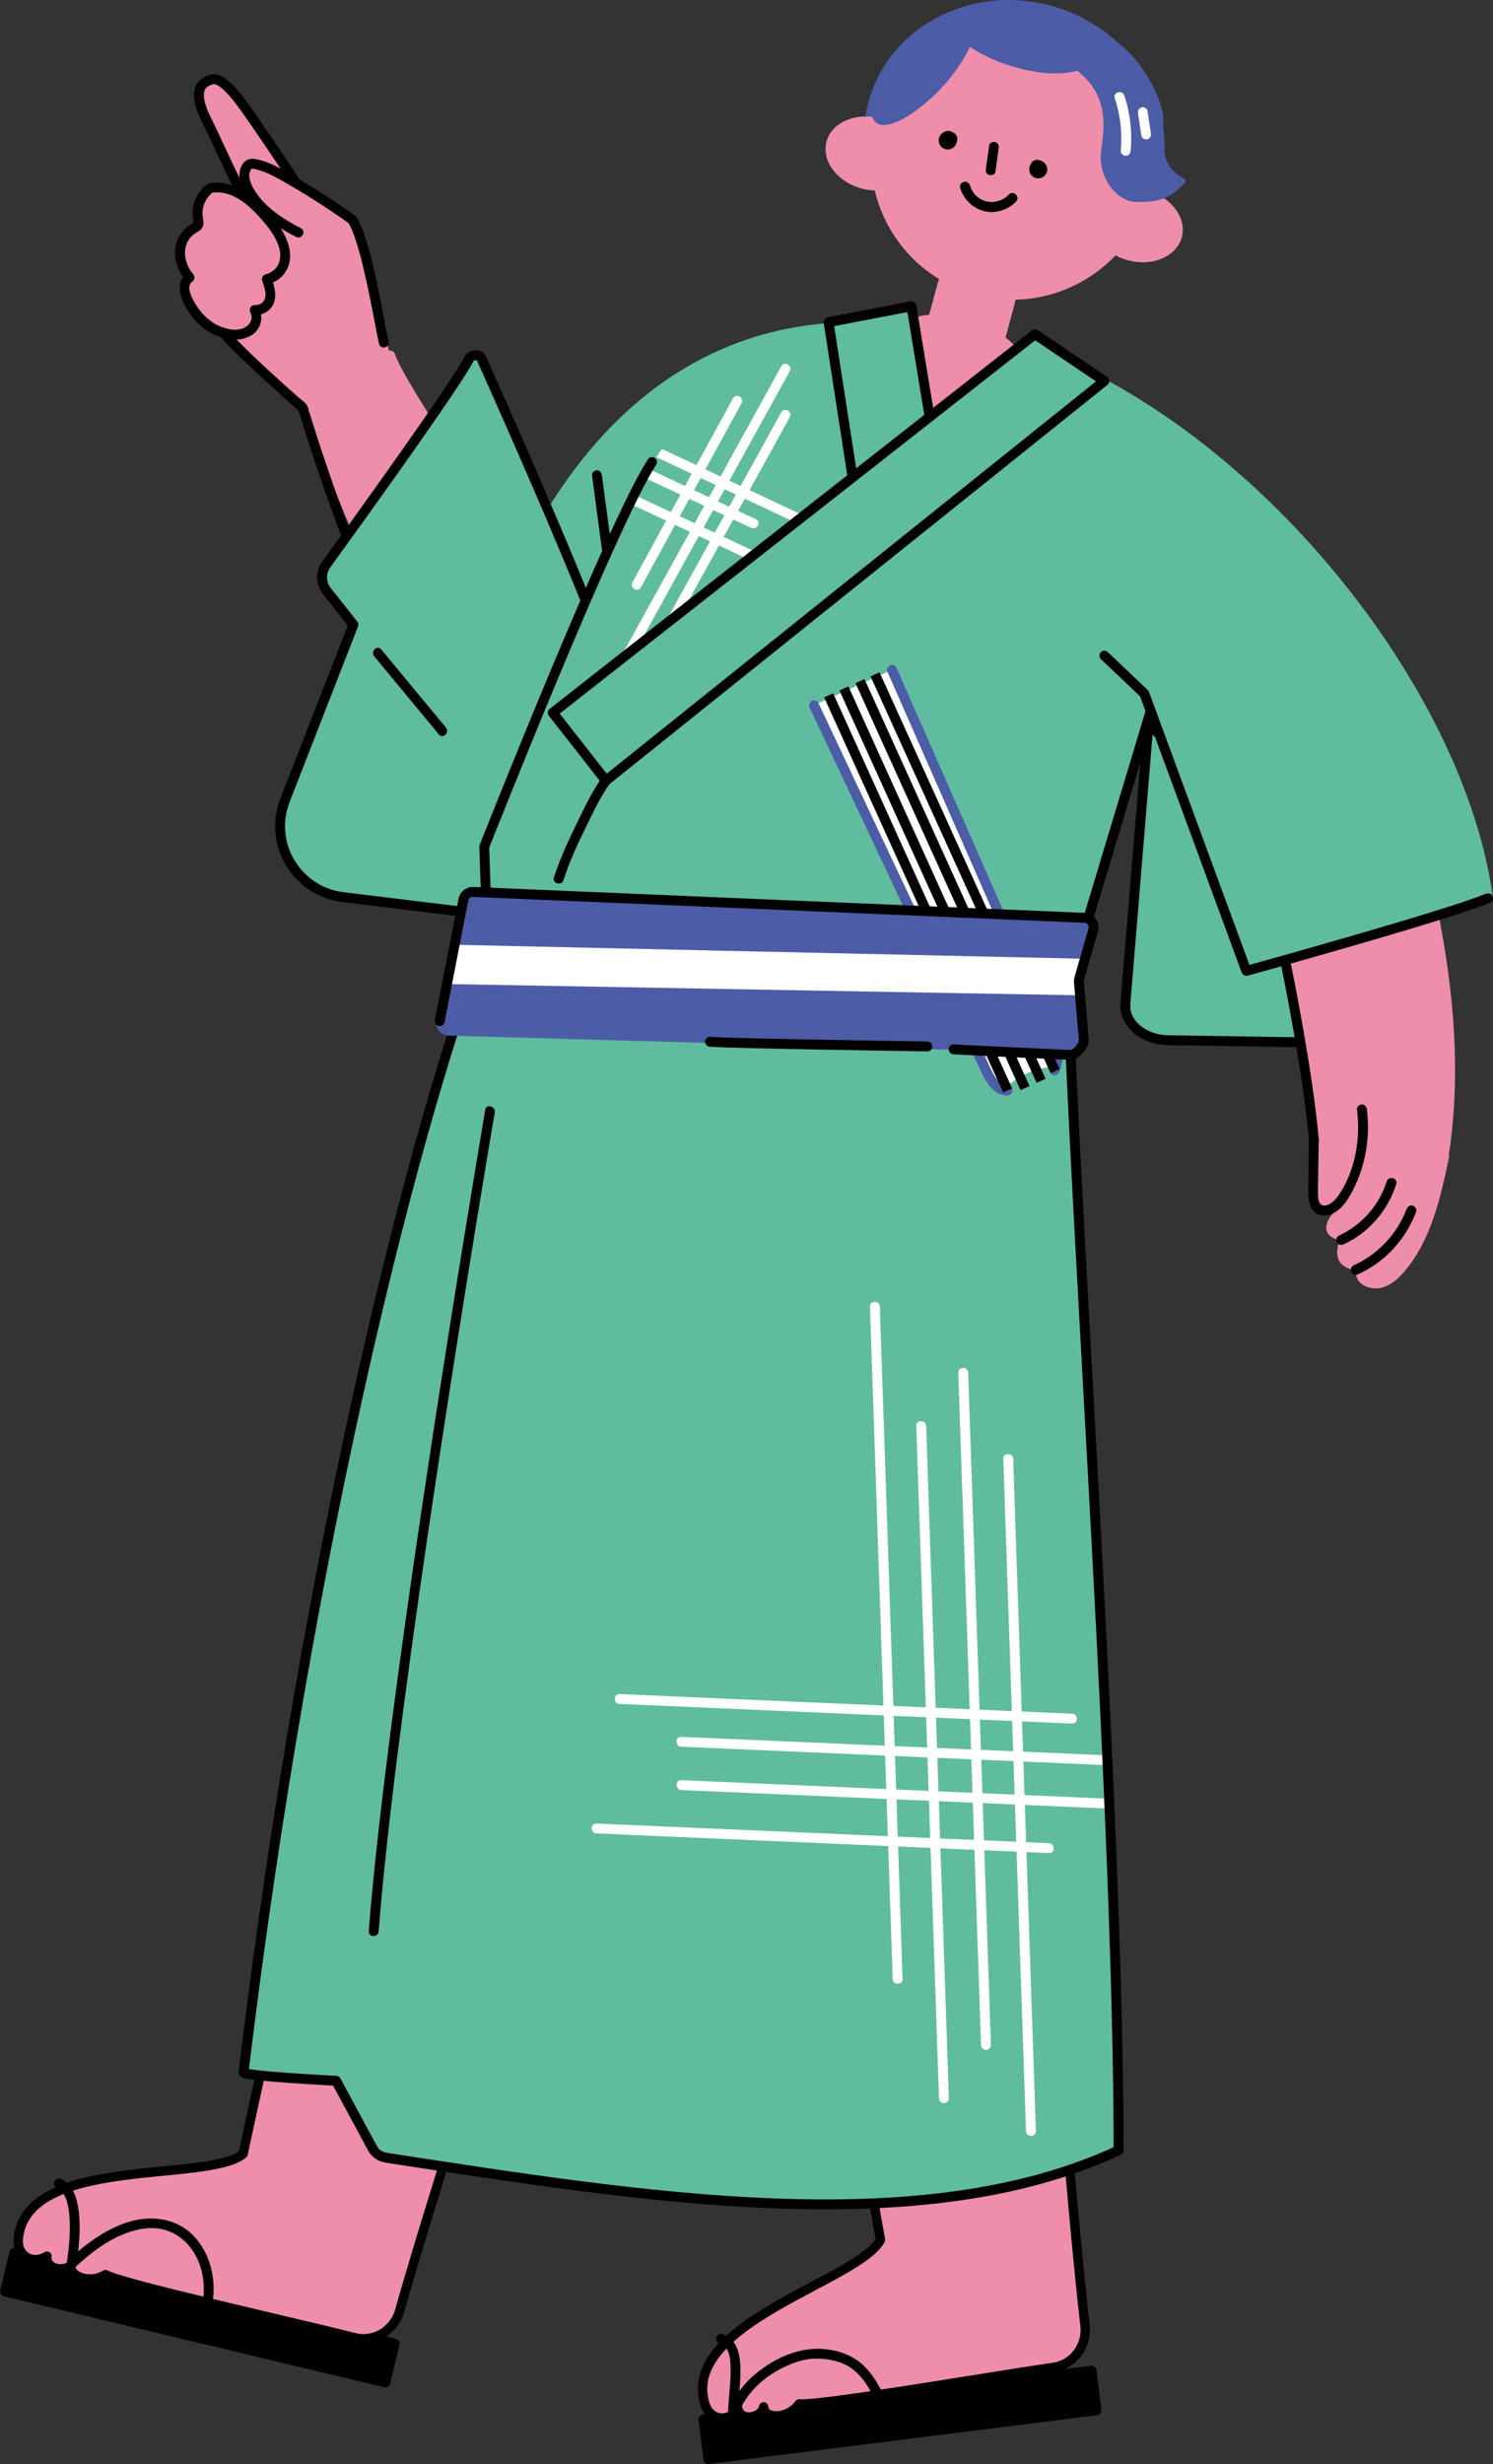 <?xml version="1.0" encoding="UTF-8"?>
<svg id="_レイヤー_2" data-name="レイヤー 2" xmlns="http://www.w3.org/2000/svg" xmlns:xlink="http://www.w3.org/1999/xlink" viewBox="0 0 226.64 373.78">
  <rect x="0" y="0" width="226.64" height="373.78" fill="#333333" stroke="none"/>
  <defs>
    <style>
      .cls-1, .cls-2, .cls-3, .cls-4, .cls-5, .cls-6, .cls-7, .cls-8, .cls-9 {
        fill: none;
      }

      .cls-2 {
        stroke: #4c5ca7;
      }

      .cls-2, .cls-10, .cls-3, .cls-4, .cls-6, .cls-7, .cls-11, .cls-9 {
        stroke-width: 1.5px;
      }

      .cls-2, .cls-3, .cls-12, .cls-5, .cls-6, .cls-8, .cls-9 {
        stroke-miterlimit: 10;
      }

      .cls-2, .cls-5, .cls-6, .cls-13, .cls-7, .cls-8, .cls-9 {
        stroke-linecap: round;
      }

      .cls-10, .cls-3, .cls-4, .cls-5, .cls-6, .cls-13, .cls-7, .cls-11 {
        stroke: #000;
      }

      .cls-10, .cls-4, .cls-13, .cls-7, .cls-11 {
        stroke-linejoin: round;
      }

      .cls-10, .cls-14 {
        fill: #5fbc9f;
      }

      .cls-15, .cls-13 {
        fill: #ee8eab;
      }

      .cls-12 {
        stroke: #4c5ca7;
      }

      .cls-12, .cls-16 {
        fill: #4c5ca7;
      }

      .cls-5, .cls-8 {
        stroke-width: 1.5px;
      }

      .cls-17 {
        fill: #fff;
      }

      .cls-13 {
        stroke-width: 1.42px;
      }

      .cls-8, .cls-9 {
        stroke: #5fbc9f;
      }

      .cls-18 {
        clip-path: url(#clippath);
      }
    </style>
    <clipPath id="clippath">
      <path class="cls-1" d="M36.96,314.36c5.28-43.75,21.81-135.29,36.56-171.41l-.02-14.5s24.55-71.98,42.31-75.74c5.66-1.2,29.49-2.17,39.98,1.38,31.74,10.74,27.19,32.1,20.71,50.33,0,0-14.59,38.26-14.59,47.29,2.82,50.96,7.87,133.86,7.87,174.48-34.5,13.72-69.57,7.82-107.88,1.48-2.89-.48-5.5-2.01-6.89-4.59l-4.01-7.45s-14.12-.7-14.05-1.28Z"/>
    </clipPath>
  </defs>
  <g id="_レイヤー_21" data-name="レイヤー 21">
    <g>
      <g>
        <rect class="cls-11" x=".64" y="348.54" width="59.37" height="6.05" transform="translate(82.56 2.58) rotate(13.44)"/>
        <path class="cls-13" d="M126.34,174.54c8.52-4.84,16.19-20.18.16-30.51-35.04-22.6-42.38,15.65-47.03,22.33-11.94,17.14-42.57,160.38-42.57,160.38-5.43,4.46-32.84.13-34.12,12.83-.26,2.63,2.16,4.04,4.35,2.67-.31,2.12,3.02,2.48,3.72,1.18-.65,1.76,2.66,3.17,5.17,1.63,2.68,1.47,27.51,6.97,37.84,9.57,2.96.75,6-1.11,6.84-4.17,3.81-13.95,38.76-128.17,65.63-175.91Z"/>
        <path d="M8.59,331.85c1.42.68,1.76,2.54,1.91,3.95.25,2.46,0,4.97-.35,7.41-.1.71.66,1.28,1.25.73,2.17-2.02,4.59-3.91,7.35-5.03,1.75-.71,3.73-1.15,5.61-.8,3.21.59,5.4,3.18,6.21,6.24.47,1.8.49,3.7.06,5.52-.22.94,1.23,1.34,1.45.4.85-3.64.18-7.68-2.24-10.6-2.66-3.21-6.94-3.79-10.74-2.48-3.33,1.14-6.21,3.32-8.76,5.69l1.25.73c.4-2.74.7-5.56.34-8.33-.24-1.78-.83-3.88-2.59-4.73-.87-.42-1.63.88-.76,1.29h0Z"/>
      </g>
      <g>
        <rect class="cls-11" x="106.92" y="363.3" width="59.37" height="6.05" transform="translate(-44.58 19.88) rotate(-7.16)"/>
        <path class="cls-13" d="M158.48,165c6.04-7.72,7.3-24.82-11.46-28.28-41-7.57-33.24,30.6-35,38.54-4.53,20.39,21.64,164.52,21.64,164.52-3.33,6.19-30.32,12.61-26.67,24.85.75,2.53,3.54,2.92,5.04.81.52,2.08,3.74,1.15,3.89-.33.07,1.88,3.67,1.91,5.4-.46,3.04.35,28.09-4.02,38.64-5.54,3.02-.44,5.13-3.3,4.74-6.45-1.78-14.35-12.9-133.27-6.22-187.65Z"/>
        <path d="M109.25,355.51c1.63.5,1.66,2.69,1.66,4.08,0,2.21-.34,4.4-.4,6.61-.02.88,1.2.96,1.47.2,1.31-3.68,4.55-6.39,8.11-7.79,1.3-.51,2.52-.83,3.84-.82,2.02.01,4.09.45,5.69,1.75s2.5,3.05,3.35,4.81c.42.87,1.71.11,1.29-.76-.84-1.74-1.79-3.48-3.22-4.8-1.64-1.52-3.73-2.26-5.94-2.45-3.69-.32-7.27,1.26-10.12,3.52-2.02,1.61-3.58,3.7-4.45,6.14l1.47.2c.07-2.46.5-4.92.38-7.39-.09-1.97-.65-4.1-2.74-4.75-.92-.28-1.32,1.16-.4,1.45h0Z"/>
      </g>
      <g>
        <path class="cls-15" d="M78.84,84.78c-4.79-6.75-13.94-20.46-19.65-30.89l-4.43-19.76-8.93-5.58c-3-4.83-8.23-11.15-9.66-13.55-3.04-5.09-6.81-1.91-5.64,1.27,1.12,3.05,5.8,10.32,7.69,14.89.4.97,1.34,2.08,2.41,3.03l-10,13.12,15.31,14.54s18.13,48.89,28,56.3c4.97,3.73,12.48-22.01,35.69-36.89,3.96-2.54,23.78-25.89,26.01-28.38-18.8-4.88-45.18,15.31-56.8,31.9Z"/>
        <path class="cls-15" d="M135.65,52.89s.03,0,.04,0c.25-.32.22-.29-.04,0Z"/>
      </g>
      <path class="cls-14" d="M131.67,49.66c-33.66-.62-45.5,22.73-54.79,40.75-5.59,8.29,22.86,22.75,35.01,1.17,2.57-4.57,21.81-45.36,19.78-41.92Z"/>
      <path class="cls-14" d="M170.82,152.6l3.42-42.64,36.75,32.86-7.07,15.57-27.06-.37c-3.47-.05-6.23-2.53-6.03-5.42Z"/>
      <path class="cls-3" d="M170.83,152.37l3.5-42.4,39.39,32.82-7.5,15.46-28.92-.46c-3.71-.06-6.66-2.54-6.46-5.42Z"/>
      <g>
        <path class="cls-15" d="M220.29,167.19c.57-25.63-3.28-33.95-8.32-49.54-3.14-9.72-7.21-9.58-13.4-7.9h0c-6.19,1.69-12,5.99-8.34,17.34,0,0,7.64,25.38,8.52,37.54.76,10.42,2.16,20.41,13.65,24.67,3.85,1.43,7.68-13,7.88-22.1Z"/>
        <rect class="cls-15" x="205.25" y="183.12" width="3.28" height="9.75" rx="1.64" ry="1.64" transform="translate(178.57 -90.11) rotate(41.93)"/>
        <rect class="cls-15" x="207.9" y="182.31" width="6" height="12.76" rx="3" ry="3" transform="translate(134.49 -83.78) rotate(32.52)"/>
        <path class="cls-15" d="M205.53,186.9l4.48-4.84c.76-.82.7-2.06-.12-2.78h0c-.82-.72-1.77.17-2.53.99l-4.4,4.5c-.76.82-1.11,1.59-.29,2.31h0c.82.72,2.1.64,2.86-.18Z"/>
        <path class="cls-15" d="M204.29,179.5c.7-2.42,1.77-9.94,1.77-9.94.43-3.01-1.09-4.91-3.47-5.03-2.94-.15-3.78,1.14-3.6,2.28.55,3.39.02,8.72.29,11.54.2,2.09-.36,5.18.79,5.14s3.44-1.31,4.22-3.99Z"/>
      </g>
      <g>
        <path class="cls-15" d="M143.39,52.66c11.36,1.76,22.07,6.27,31.39,12.98,7.73,5.56,14.43,12.51,20.11,20.12,4.24,5.69,8.06,11.73,10.99,18.21,4.28,9.45,7.49,19.45,9.84,29.55,2.82,12.08,4.44,24.68,3.28,37.08-.14,1.45-.32,2.89-.54,4.33-.15.94,1.3,1.35,1.45.4,1.94-12.44.77-25.22-1.71-37.5-2.19-10.85-5.45-21.53-9.76-31.73-1.38-3.27-2.87-6.52-4.66-9.59s-3.8-6.22-5.91-9.19c-5.46-7.72-11.86-14.83-19.31-20.7-8.86-6.99-19.12-12.11-30.17-14.56-1.53-.34-3.06-.62-4.61-.86-.94-.15-1.35,1.3-.4,1.45h0Z"/>
        <path d="M170.23,97.12c1.75,1.08,3.21,2.61,4.54,4.16,1.74,2.04,3.27,4.26,4.71,6.52,3.1,4.89,5.77,10.08,8.11,15.38,1.92,4.37,3.43,8.83,4.62,13.45,1.49,5.82,2.7,11.71,3.77,17.62s1.95,11.33,2.56,17.04c.06.56.12,1.12.17,1.68.09.95,1.59.96,1.5,0-.52-5.61-1.39-11.19-2.36-16.74-1.06-6.1-2.27-12.18-3.74-18.2-1.16-4.74-2.57-9.35-4.47-13.85-2.27-5.4-4.91-10.66-7.95-15.67-1.46-2.41-3.03-4.75-4.77-6.97-1.41-1.79-2.95-3.52-4.76-4.91-.37-.29-.76-.55-1.15-.8-.82-.51-1.58.79-.76,1.3h0Z"/>
        <path class="cls-15" d="M218.53,175.15c-.7,3.36-1.43,6.74-2.63,9.96-.59,1.59-1.31,3.13-2.21,4.57s-1.95,2.96-3.36,3.83c-.73.45-1.68.59-2.47.21-.72-.35-.47-.9.01-1.36.7-.68-.35-1.71-1.06-1.06-.42.39-1.95-.32-2.19-.74-.39-.67.16-2.25.77-2.65.82-.54.11-1.68-.76-1.3-.45.2-1.52.17-1.77-.37-.12-.25.36-.87.57-1.15.65-.91,1.9-2.04,1.59-3.29-.23-.94-1.68-.54-1.45.4-.02-.06,0,.03-.03.1-.06.14-.14.28-.22.41-.22.35-.47.67-.72.99-.48.62-1.05,1.29-1.22,2.08-.48,2.18,2.52,2.79,4,2.13l-.76-1.3c-1.34.88-2.15,3.39-1.25,4.8.41.65,1.27,1.02,1.97,1.25.85.27,1.82.33,2.51-.3l-1.06-1.06c-.62.6-1.11,1.42-.88,2.31.19.78.84,1.31,1.56,1.58,2.06.78,3.92-.35,5.29-1.83,2.8-3.04,4.43-6.94,5.56-10.87.66-2.28,1.16-4.61,1.64-6.93.2-.94-1.25-1.34-1.45-.4h0Z"/>
        <path d="M210.5,179.22c-1.13,3.63-3.82,6.64-7.27,8.23-.37.17-.46.7-.27,1.03.22.38.66.44,1.03.27,3.79-1.75,6.72-5.15,7.96-9.13.29-.92-1.16-1.32-1.45-.4h0Z"/>
        <path d="M213.52,183.4c-1.42,3.81-4.4,6.91-8.09,8.58-.37.17-.46.7-.27,1.03.22.38.66.44,1.03.27,4.06-1.83,7.24-5.31,8.78-9.47.14-.38-.16-.82-.52-.92-.42-.12-.78.14-.92.52h0Z"/>
        <path d="M198.7,172.97c-.04,2.4-.07,4.79-.11,7.19-.02,1.68.1,4.07,2.3,4.21,1.83.12,3.25-1.62,4.06-3.04,1.04-1.83,1.8-3.83,2.24-5.89.5-2.35.61-4.77.3-7.15-.05-.4-.31-.75-.75-.75-.36,0-.8.35-.75.75.58,4.4-.25,9.36-2.81,13.06-.45.65-1.28,1.53-2.14,1.53-1.02,0-.97-1.41-.97-2.11.02-2.6.08-5.2.12-7.8.01-.97-1.49-.97-1.5,0h0Z"/>
      </g>
      <path class="cls-8" d="M131.67,49.66c-10.33-.37-25.42,1.98-38.92,16.16-5.33,5.6-10.41,13.05-14.86,22.91"/>
      <path d="M33.35,50.95c1.31,1.53,2.79,2.93,4.26,4.32,1.64,1.56,3.31,3.08,4.99,4.59.61.55,1.21,1.09,1.83,1.63.28.25.62.67.96.85.16.08-.17-.5-.12-.2.02.14.08.28.12.41,1.23,4.01,2.56,7.99,3.94,11.95,2.41,6.89,5.03,13.71,8,20.38,2.8,6.29,5.86,12.68,10.07,18.18,2.43,3.17,6.47,7.76,11.02,6.29.47-.15.92-.36,1.33-.61.83-.5.07-1.79-.76-1.3-.74.44-1.44.66-2.22.67-.2,0-.4-.01-.6-.03s.07.02-.18-.03c-.11-.02-.22-.04-.33-.07-.21-.05-.42-.11-.63-.19-.1-.04-.2-.07-.3-.11-.19-.07.14.06-.04-.02-.07-.03-.15-.07-.22-.1-2.05-.98-3.63-2.63-5.11-4.43-1.93-2.35-3.59-5-5.1-7.66-1.78-3.15-3.39-6.4-4.89-9.69-3.01-6.58-5.62-13.33-8.05-20.14-1.53-4.31-2.99-8.65-4.34-13.02-.09-.3-.17-.63-.28-.92-.22-.58-.9-.99-1.34-1.38-3.13-2.78-6.26-5.58-9.21-8.57-.6-.6-1.18-1.22-1.73-1.86-.63-.73-1.68.33-1.06,1.06h0Z"/>
      <path class="cls-15" d="M58.47,54.09c.61,1.84,1.7,3.57,2.69,5.23,1.61,2.72,3.33,5.39,5.06,8.04,3.92,6,7.96,11.92,12,17.84,1.53,2.25,3.08,4.49,4.58,6.77.53.8,1.83.05,1.3-.76-3.13-4.76-6.41-9.43-9.6-14.15-3.89-5.75-7.8-11.51-11.4-17.45-.71-1.18-1.41-2.36-2.06-3.57-.25-.46-.49-.93-.72-1.41-.04-.1-.09-.19-.13-.29-.02-.04-.03-.07-.05-.11-.07-.16.05.11-.01-.03-.07-.17-.13-.34-.19-.51-.3-.91-1.75-.52-1.45.4h0Z"/>
      <path class="cls-5" d="M37.58,31.01c-2.15-3.88-4.85-10.08-6.17-12.69-2.57-5.09-.44-5.92.77-6.27,1.21-.35,2.94,1.6,4,2.95,1.86,2.36,9.04,13.16,9.04,13.16"/>
      <g>
        <g>
          <path class="cls-15" d="M53.44,33.3c.07,0-14.19-10.02-15.78-8.26-1.94,2.14,1.16,6.93,7.65,10.23"/>
          <path d="M54.19,33.3c0-.53-.64-.85-1.02-1.11-.69-.48-1.39-.95-2.09-1.42-2.08-1.39-4.19-2.74-6.36-3.98-1.76-1.01-3.72-2.23-5.74-2.62-.71-.14-1.43-.13-1.94.45-.76.86-.83,2.08-.54,3.15.43,1.57,1.52,2.95,2.65,4.08,1.67,1.67,3.68,3,5.78,4.08.86.44,1.62-.85.76-1.3-2.84-1.46-5.99-3.51-7.44-6.47-.37-.75-.6-1.72-.2-2.38.02-.03.1-.15.08-.13.09-.16.1-.05.06-.08.01,0-.01,0-.1.05.03-.02.12-.05.16-.04-.22-.04.09.01.18.02.15,0,.04,0,.06,0,.08.01.17.03.25.05,1.79.41,3.48,1.44,5.07,2.34,2,1.14,3.95,2.37,5.87,3.64.8.53,1.59,1.06,2.38,1.61.24.16.47.33.71.5.13.09.36.32.15.1l-.22-.53h0c-.02.97,1.48.97,1.5,0h0Z"/>
        </g>
        <g>
          <path class="cls-15" d="M53.44,33.3c2.26,3.42,4.18,16.04,4.84,18.68"/>
          <path d="M52.79,33.68c.57.87.92,1.87,1.24,2.85.44,1.35.8,2.72,1.13,4.1.68,2.83,1.23,5.69,1.78,8.55.19,1,.37,2.01.61,3,.23.94,1.68.54,1.45-.4-.54-2.16-.87-4.38-1.31-6.57-.59-2.97-1.21-5.95-2.14-8.83-.38-1.18-.79-2.41-1.47-3.46-.52-.81-1.82-.06-1.3.76h0Z"/>
        </g>
      </g>
      <g>
        <path class="cls-15" d="M31.7,28.7c-1.35,1.1-1.96,2.82-1.63,4.56.06.29.14.6.01.86-.12.24-.4.38-.65.53-2.54,1.47-2.86,4.99-.67,7.46-1.13.73-.83,2.32-.19,3.6.72,1.46,1.8,2.88,3.33,3.88,1.53,1,3.55,1.49,5.11,1,1.56-.49,2.41-2.09,1.63-3.53,1.21.09,2.11-.73,2.32-1.68.21-.95-.12-2-.45-3.01,1.95-.42,2.94-2.19,2.77-3.97-.17-1.78-1.3-3.54-2.61-5.12-1.45-1.76-4.77-5.37-8.63-4.75"/>
        <path d="M31.17,28.17c-1.17.99-1.86,2.41-1.93,3.94-.02.39.02.78.08,1.16.01.09.12.43.08.52-.03.06-.3.18-.34.2-.57.34-1.07.77-1.47,1.3-1.72,2.26-1.1,5.31.65,7.34l.15-1.18c-1.65,1.17-1.18,3.24-.38,4.79.91,1.78,2.32,3.39,4.11,4.33,1.66.87,3.83,1.35,5.61.53s2.41-2.73,1.57-4.43l-.65,1.13c1.16.04,2.3-.54,2.81-1.61.62-1.29.19-2.75-.23-4.03l-.52.92c1.51-.36,2.69-1.45,3.14-2.95.49-1.62-.03-3.32-.81-4.76-1.37-2.53-3.65-5.02-6.13-6.49-1.56-.92-3.28-1.35-5.08-1.09-.4.06-.62.57-.52.92.11.43.52.58.92.52,3.06-.44,5.73,2.02,7.57,4.16,1.17,1.36,2.41,2.97,2.7,4.79.25,1.6-.59,3.05-2.19,3.44-.38.09-.65.55-.52.92.28.83.7,1.88.42,2.76-.23.7-.86,1.01-1.55.98-.6-.02-.89.65-.65,1.13.6,1.2-.37,2.27-1.53,2.52-1.33.28-2.8-.18-3.94-.86-1.24-.74-2.23-1.85-2.95-3.09-.43-.74-1.42-2.54-.43-3.24.41-.29.49-.79.15-1.18-1.44-1.66-1.83-4.39,0-5.93.43-.36,1.01-.54,1.34-1.01.4-.59.18-1.2.11-1.85-.15-1.39.42-2.65,1.47-3.55.74-.63-.33-1.68-1.06-1.06h0Z"/>
      </g>
      <path class="cls-14" d="M71.26,54.32c.18-.41,1.46-.73,1.81.04,0,0,16.78,37.15,20.97,50.43-.2,15.97-12.14,34.94-12.14,34.94l-29.83-3.64c-7.04-.86-11.38-8.12-8.8-14.72l10.38-26.61-4.03-5.1c-.93-1.17-.97-2.82-.09-4.03,4.89-6.75,20.31-28.14,21.73-31.31Z"/>
      <path class="cls-4" d="M71.26,54.32c.18-.41,1.46-.73,1.81.04,0,0,16.78,37.15,20.97,50.43-.2,15.97-12.14,34.94-12.14,34.94l-29.83-3.64c-7.04-.86-11.38-8.12-8.8-14.72l10.38-26.61-4.03-5.1c-.93-1.17-.97-2.82-.09-4.03,4.89-6.75,20.31-28.14,21.73-31.31Z"/>
      <path class="cls-14" d="M36.96,314.36c5.28-43.75,21.81-135.29,36.56-171.41l-.02-14.5s24.55-71.98,42.31-75.74c5.66-1.2,29.49-2.17,39.98,1.38,31.74,10.74,27.19,32.1,20.71,50.33,0,0-14.59,38.26-14.59,47.29,2.82,50.96,7.87,133.86,7.87,174.48-34.5,13.72-69.57,7.82-107.88,1.48-2.89-.48-5.5-2.01-6.89-4.59l-4.01-7.45s-14.12-.7-14.05-1.28Z"/>
      <g class="cls-18">
        <path class="cls-17" d="M152.3,221.29c.45,13.3.9,26.6,1.35,39.9s.9,26.43,1.34,39.65c.25,7.48.51,14.96.76,22.44.03.96,1.53.97,1.5,0-.45-13.3-.9-26.6-1.35-39.9s-.9-26.43-1.34-39.65c-.25-7.48-.51-14.96-.76-22.44-.03-.96-1.53-.97-1.5,0h0Z"/>
        <path class="cls-17" d="M145.47,208.23c.45,13.3.9,26.6,1.35,39.9.45,13.22.9,26.43,1.34,39.65.25,7.48.51,14.96.76,22.44.03.96,1.53.97,1.5,0-.45-13.3-.9-26.6-1.35-39.9s-.9-26.43-1.34-39.65c-.25-7.48-.51-14.96-.76-22.44-.03-.96-1.53-.97-1.5,0h0Z"/>
        <path class="cls-17" d="M118.6,55.55c-7.55,13.68-15.1,27.36-22.66,41.04-2.13,3.86-4.26,7.71-6.39,11.57-.47.85.83,1.6,1.29.76,7.55-13.68,15.1-27.36,22.66-41.04,2.13-3.86,4.26-7.71,6.39-11.57.47-.85-.83-1.6-1.29-.76h0Z"/>
        <path class="cls-17" d="M118.6,62.53c-7.55,13.68-15.1,27.36-22.66,41.04-2.13,3.86-4.26,7.71-6.39,11.57-.47.85.83,1.6,1.29.76,7.55-13.68,15.1-27.36,22.66-41.04,2.13-3.86,4.26-7.71,6.39-11.57.47-.85-.83-1.6-1.29-.76h0Z"/>
        <path class="cls-17" d="M111.27,60.42c-5.09,9.31-10.18,18.61-15.27,27.92-.46.85.83,1.6,1.29.76,5.09-9.31,10.18-18.61,15.27-27.92.46-.85-.83-1.6-1.29-.76h0Z"/>
        <path class="cls-17" d="M114.77,78.78c-14.15-6.64-28.29-13.28-42.44-19.93l-11.96-5.62c-.87-.41-1.63.88-.76,1.29,14.15,6.64,28.29,13.28,42.44,19.93,3.99,1.87,7.98,3.74,11.96,5.62.87.41,1.63-.88.76-1.29h0Z"/>
        <path class="cls-17" d="M120.58,86.48c-14.15-6.64-28.29-13.28-42.44-19.93l-11.96-5.62c-.87-.41-1.63.88-.76,1.29,14.15,6.64,28.29,13.28,42.44,19.93,3.99,1.87,7.98,3.74,11.96,5.62.87.41,1.63-.88.76-1.29h0Z"/>
        <path class="cls-17" d="M128.48,81.25c-14.15-6.64-28.29-13.28-42.44-19.93l-11.96-5.62c-.87-.41-1.63.88-.76,1.29,14.15,6.64,28.29,13.28,42.44,19.93,3.99,1.87,7.98,3.74,11.96,5.62.87.41,1.63-.88.76-1.29h0Z"/>
        <path class="cls-17" d="M162.75,259.96c-8.92-.39-17.84-.77-26.76-1.16s-17.84-.77-26.76-1.16c-5.06-.22-10.12-.44-15.18-.66-.96-.04-.96,1.46,0,1.5,8.92.39,17.84.77,26.76,1.16s17.84.77,26.76,1.16c5.06.22,10.12.44,15.18.66.96.04.96-1.46,0-1.5h0Z"/>
        <path class="cls-17" d="M172.12,266.45c-8.92-.39-17.84-.77-26.76-1.16s-17.84-.77-26.76-1.16c-5.06-.22-10.12-.44-15.18-.66-.96-.04-.96,1.46,0,1.5,8.92.39,17.84.77,26.76,1.16s17.84.77,26.76,1.16l15.18.66c.96.04.96-1.46,0-1.5h0Z"/>
        <path class="cls-17" d="M172.12,273.02c-8.92-.39-17.84-.77-26.76-1.16s-17.84-.77-26.76-1.16c-5.06-.22-10.12-.44-15.18-.66-.96-.04-.96,1.46,0,1.5,8.92.39,17.84.77,26.76,1.16s17.84.77,26.76,1.16l15.18.66c.96.04.96-1.46,0-1.5h0Z"/>
        <path class="cls-17" d="M159.24,279.6c-8.92-.39-17.84-.77-26.76-1.16s-17.84-.77-26.76-1.16c-5.06-.22-10.12-.44-15.18-.66-.96-.04-.96,1.46,0,1.5,8.92.39,17.84.77,26.76,1.16s17.84.77,26.76,1.16l15.18.66c.96.04.96-1.46,0-1.5h0Z"/>
        <path class="cls-17" d="M139.09,216.31c.45,13.3.9,26.6,1.35,39.9.45,13.22.9,26.43,1.34,39.65.25,7.48.51,14.96.76,22.44.03.96,1.53.97,1.5,0-.45-13.3-.9-26.6-1.35-39.9s-.9-26.43-1.34-39.65c-.25-7.48-.51-14.96-.76-22.44-.03-.96-1.53-.97-1.5,0h0Z"/>
        <path class="cls-17" d="M132.06,198.21c.45,13.3.9,26.6,1.35,39.9s.9,26.43,1.34,39.65l.76,22.44c.03.96,1.53.97,1.5,0-.45-13.3-.9-26.6-1.35-39.9s-.9-26.43-1.34-39.65c-.25-7.48-.51-14.96-.76-22.44-.03-.96-1.53-.97-1.5,0h0Z"/>
      </g>
      <path class="cls-7" d="M174.61,108.08l-12.5,41.48c1.33,39.54,7.69,126.55,7.69,176.63-30.05,14.04-72.54,7.04-111.15,1.13-.89-.14-1.67-.64-2.1-1.43l-5.53-10.25s-14.12-.7-14.05-1.28c9.71-80.41,26.58-146.2,37-172.53l-.46-13.38s19.39-49.08,25.47-58.36"/>
      <ellipse class="cls-16" cx="153.97" cy="21.5" rx="21.38" ry="22.93" transform="translate(91.65 163.93) rotate(-74.32)"/>
      <path class="cls-15" d="M174.61,29.02c2.74-11.3-4.01-22.78-15.3-25.82-11.29-3.04-22.9,3.5-26.2,14.65-3.54-.72-6.89.83-7.64,3.62-.79,2.93,1.6,6.13,5.33,7.13.67.18,1.34.28,1.99.3,1.31,5.54,4.8,10.42,9.75,13.43-.07.19-.13.38-.18.57l-1.31,4.85c-3.52.33-6.3,1.97-7.13,4.58-1.29,4.08,2.67,8.98,8.86,10.94s12.25.25,13.54-3.83c.88-2.76-.67-5.9-3.67-8.25l1.38-5.14c.05-.2.09-.39.13-.59,5.8-.12,11.26-2.59,15.18-6.72.57.31,1.2.56,1.87.74,3.73,1.01,7.4-.56,8.19-3.49.75-2.79-1.37-5.81-4.79-6.96Z"/>
      <g>
        <path d="M142.56,20.88c.23-.72,1.21-1.41,2.2-.74.63.42.65.85.42,1.58s-1,1.12-1.73.89-1.12-1-.89-1.73Z"/>
        <path d="M156.3,25.26c.23-.72.7-1.16,1.44-.98.99.24,1.41,1.1,1.18,1.82s-1,1.12-1.73.89-1.12-1-.89-1.73Z"/>
        <path d="M150.15,22.06l-.49,3.58c-.03.21-.04.39.08.58.09.16.27.3.45.34.35.08.87-.11.92-.52l.49-3.58c.03-.21.04-.39-.08-.58-.09-.16-.27-.3-.45-.34-.35-.08-.87.11-.92.52h0Z"/>
        <path d="M145.77,28.51c.5,1.67,1.86,3.05,3.57,3.49s3.66-.13,4.89-1.43c.66-.7-.4-1.76-1.06-1.06-.86.91-2.19,1.36-3.43,1.05s-2.17-1.25-2.52-2.44c-.27-.92-1.72-.53-1.45.4h0Z"/>
        <path d="M145.77,28.51c.5,1.67,1.86,3.05,3.57,3.49s3.66-.13,4.89-1.43c.66-.7-.4-1.76-1.06-1.06-.86.91-2.19,1.36-3.43,1.05s-2.17-1.25-2.52-2.44c-.27-.92-1.72-.53-1.45.4h0Z"/>
      </g>
      <path class="cls-14" d="M189.19,147.27c-7.74-15.87-16.72-45.46-16.72-45.46l-10.63-9.49s-6.19-26.42-1.37-36.46c22.9,5.09,59.75,46.13,65.41,80.39-7.07,2.86-26.86,9.01-36.69,11.02Z"/>
      <path class="cls-9" d="M154.77,52.53c35.68,12.52,66.93,52.53,71.11,83.72"/>
      <path class="cls-7" d="M225.89,136.26c-6.71,2.74-36.69,11.02-36.69,11.02l-15.49-42.07-6.06-5.75"/>
      <path d="M56.81,99.57c3.27,3.95,6.55,7.9,9.82,11.85.62.74,1.67-.32,1.06-1.06-3.27-3.95-6.55-7.9-9.82-11.85-.62-.74-1.67.32-1.06,1.06h0Z"/>
      <path d="M73.66,168.34c-.13.78-.26,1.55-.39,2.33-.37,2.17-.73,4.35-1.09,6.53-.55,3.31-1.09,6.61-1.63,9.92-.69,4.22-1.37,8.44-2.04,12.66-.77,4.84-1.53,9.69-2.28,14.53-.81,5.24-1.6,10.48-2.38,15.72s-1.59,10.82-2.35,16.24-1.46,10.6-2.15,15.91c-.64,4.96-1.25,9.93-1.82,14.91-.49,4.35-.94,8.7-1.32,13.05-.08.95-.16,1.9-.23,2.84s1.43.96,1.5,0c.32-4.17.73-8.34,1.18-12.5.52-4.83,1.09-9.65,1.7-14.46.66-5.22,1.35-10.43,2.07-15.64s1.51-10.78,2.3-16.16,1.57-10.59,2.38-15.89c.76-4.96,1.53-9.92,2.32-14.88.69-4.38,1.39-8.75,2.1-13.12.57-3.54,1.15-7.09,1.74-10.63.41-2.46.82-4.93,1.23-7.39.19-1.14.39-2.28.58-3.41,0-.05.02-.1.02-.15.16-.94-1.28-1.35-1.45-.4h0Z"/>
      <polygon class="cls-10" points="125.78 48.87 138.36 46.46 143.3 76.53 130.39 78.66 125.78 48.87"/>
      <polygon class="cls-10" points="91.98 118.42 83.91 108.12 157.11 50.7 167.64 57.8 91.98 118.42"/>
      <path d="M89.87,72.09c.49,3.7.99,7.41,1.48,11.11.05.4.31.75.75.75.36,0,.8-.35.75-.75-.49-3.7-.99-7.41-1.48-11.11-.05-.4-.31-.75-.75-.75-.36,0-.8.35-.75.75h0Z"/>
      <g>
        <path class="cls-17" d="M152.07,165.26c-5.43-8.34-28.5-58.28-28.5-58.28l11.84-5.37s26.34,58.07,25.2,60.05c0,0-2.82.26-4.61,1.11s-3.93,2.49-3.93,2.49Z"/>
        <path class="cls-2" d="M152.96,165.41c-.61.03-1.88-.07-3.23-2.93l-26.16-55.49"/>
        <path class="cls-2" d="M135.41,101.62l24.69,56.13c.72,1.9.48,3.32,0,4.6"/>
        <g>
          <line class="cls-3" x1="128.11" y1="104.43" x2="155.6" y2="165.06"/>
          <line class="cls-3" x1="130.55" y1="103.32" x2="158.04" y2="163.95"/>
          <line class="cls-3" x1="132.83" y1="102.29" x2="160.16" y2="162.48"/>
          <line class="cls-3" x1="125.79" y1="105.48" x2="152.96" y2="165.41"/>
        </g>
      </g>
      <path class="cls-12" d="M66.76,154.86l3.58-18.38c.14-.71.77-1.21,1.5-1.18l92.76,3.92c.95.04,1.6.95,1.34,1.86l-2.11,7.36c-.05.17-.07.35-.05.53l.74,8.7c.07.87-.63,1.61-1.5,1.59l-94.87-2.66c-.9-.03-1.57-.86-1.39-1.74Z"/>
      <polygon class="cls-17" points="67.55 149.27 69.13 143.32 164.65 145.44 163.76 148.05 164.14 150.99 67.55 149.27"/>
      <path class="cls-6" d="M140.78,158.74s-29.74-.44-32.99-.71"/>
      <path class="cls-6" d="M66.75,154.9l3.6-18.45c.13-.69.76-1.18,1.46-1.15l92.83,3.93c.92.04,1.56.93,1.31,1.82l-2.12,7.41c-.05.17-.06.34-.05.51l.74,8.75c.07.85-1.15,2.33-2,2.31,0,0-15.6-.71-17.76-.85"/>
      <path d="M91.34,118.04c-1.47,2-2.55,4.36-3.64,6.57-1.35,2.75-2.68,5.57-3.61,8.5-.29.92,1.16,1.32,1.45.4.91-2.86,2.21-5.61,3.53-8.3,1.07-2.17,2.13-4.47,3.57-6.42.57-.78-.73-1.53-1.29-.76h0Z"/>
      <g>
        <path class="cls-16" d="M132.42,17.73c-1.15-3.39,4.43-10.24,6.78-11.97,2.59-1.9,6.61-4.14,8.21-2.75,1.6,1.39-.64,5.93-3.94,9.73-3.3,3.8-9.85,8.52-11.05,4.99Z"/>
        <path class="cls-16" d="M164.2,4.71c6.47-.49,11.84,8.51,12.39,12.99.2,1.63-1.34,7.2,3.15,9.37.25.12.33.45.14.66-2.49,2.69-4.44,2.91-7.31,2.92s-5.39-3.27-5.49-6.58c-.07-2.37,2.17-8.45-2.97-12.84-3.76-3.21-1.87-6.35.09-6.5Z"/>
        <path class="cls-16" d="M145.23,3.85c1.06-3.32,8.69-3.86,14.1-2.36s8.57,3.65,7.74,6.26c-.89,2.79-4.82,4.03-10.35,3.06s-12.32-4.34-11.49-6.95Z"/>
      </g>
      <path class="cls-17" d="M169.22,14.89c.86,2.58,1.16,5.29.91,8-.04.4.37.75.75.75.44,0,.71-.34.75-.75.27-2.83-.06-5.71-.96-8.4-.3-.91-1.75-.52-1.45.4h0Z"/>
      <path class="cls-17" d="M172.76,17.21l.5,3.39c.03.17.2.36.34.45.16.09.4.13.58.08.43-.14.59-.51.52-.92l-.5-3.39c-.03-.17-.2-.36-.34-.45-.16-.09-.4-.13-.58-.08-.43.14-.59.51-.52.92h0Z"/>
    </g>
  </g>
</svg>